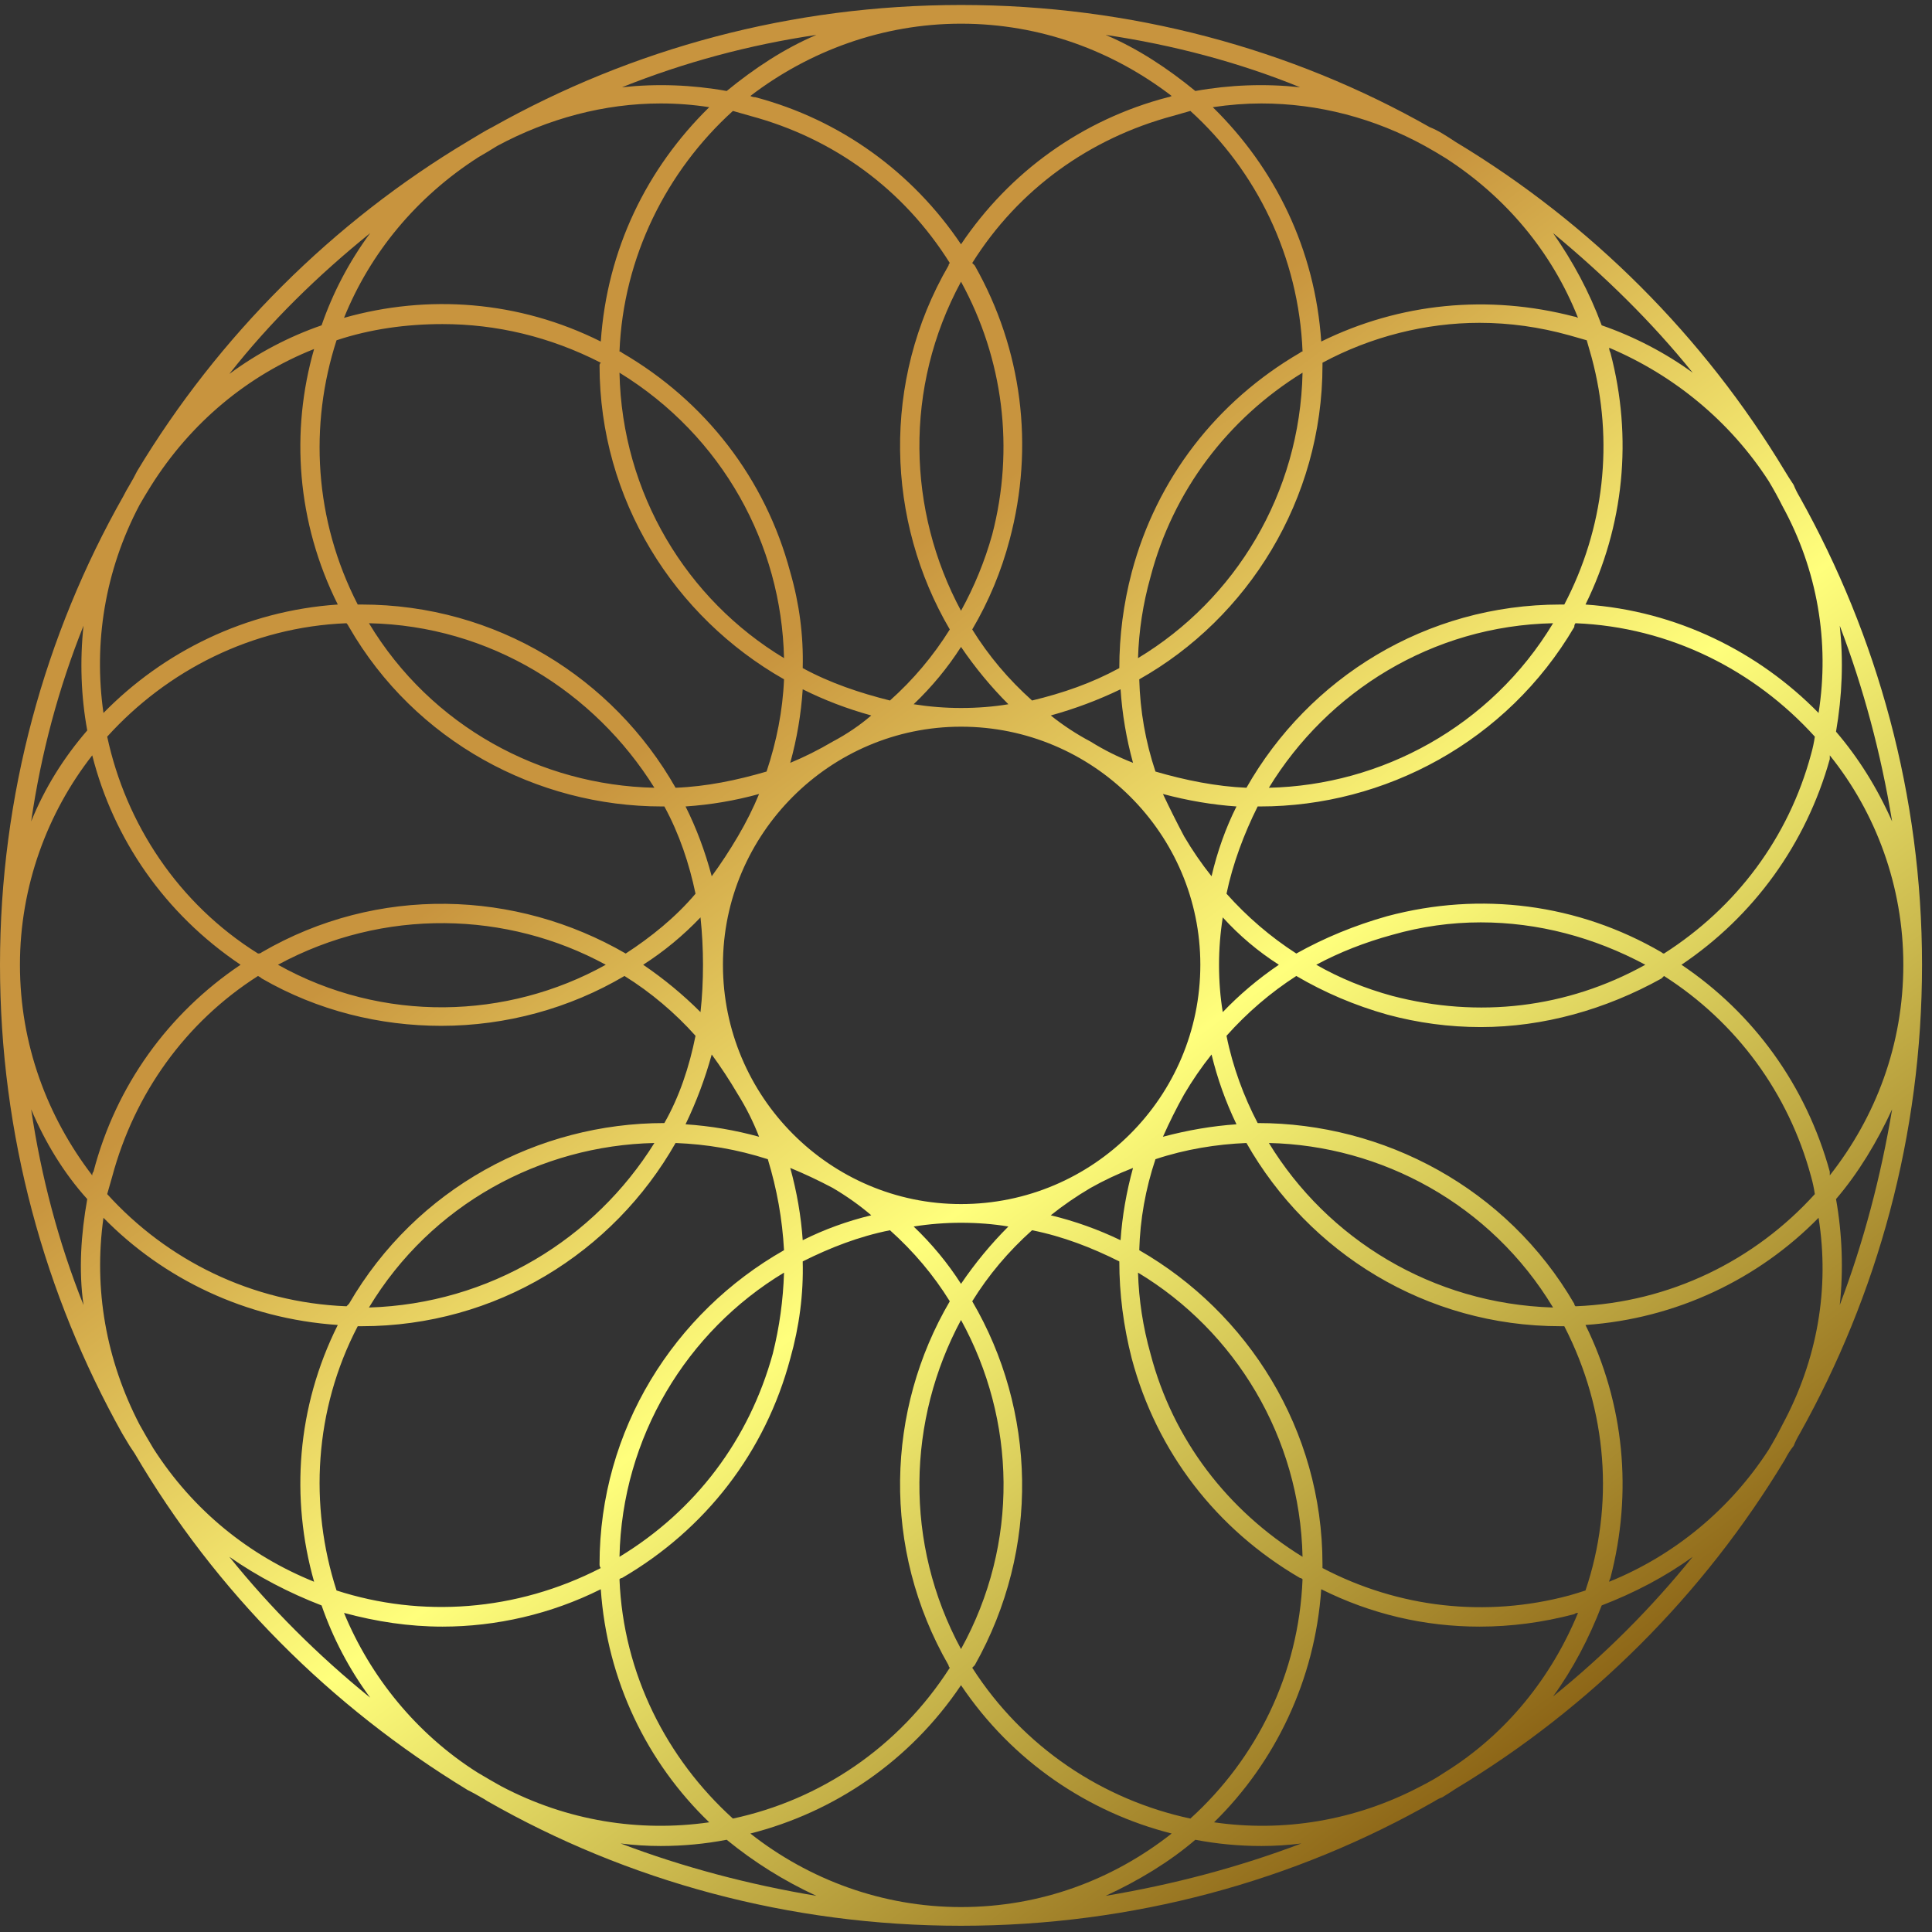 <?xml version="1.0" encoding="UTF-8"?> <svg xmlns="http://www.w3.org/2000/svg" width="155" height="155" viewBox="0 0 155 155" fill="none"><rect x="0" y="0" width="155" height="155" fill="#333333" stroke="none"/> <path fill-rule="evenodd" clip-rule="evenodd" d="M0 77.4C0 63.8 3.6 50.9 9.9 39.8C10.033 39.533 10.2 39.233 10.4 38.9C10.6 38.567 10.8 38.2 11 37.8C17.5 27 26.7 17.8 37.6 11.3C37.933 11.1 38.267 10.9 38.6 10.7C38.933 10.5 39.233 10.333 39.5 10.2C50.7 3.9 63.5 0.4 77.1 0.4C90.7 0.4 103.6 3.9 114.7 10.2C115.033 10.333 115.367 10.5 115.7 10.7C116.033 10.9 116.4 11.133 116.8 11.4C127.6 17.9 136.7 27 143.2 37.8C143.4 38.133 143.633 38.5 143.9 38.9C144.033 39.233 144.2 39.567 144.4 39.9C150.6 51 154.2 63.8 154.2 77.4C154.2 91.1 150.6 103.9 144.4 115C144.2 115.333 144.033 115.667 143.9 116C143.633 116.333 143.4 116.7 143.2 117.1C136.7 127.9 127.6 137 116.8 143.5C116.4 143.767 116.033 144 115.7 144.2C115.5 144.267 115.3 144.367 115.1 144.5C103.9 150.9 90.9 154.5 77.1 154.5C63.3 154.5 50.3 150.9 39.1 144.5C38.9 144.367 38.733 144.267 38.6 144.2C38.267 144 37.9 143.8 37.5 143.6C26.5 136.9 17.3 127.7 10.8 116.6C10.667 116.4 10.533 116.2 10.4 116C10.2 115.667 10 115.333 9.8 115C3.6 103.9 0 91.1 0 77.4ZM8.3 57.2C13.1 52.3 19.7 49 27.1 48.5C23.8 41.9 23.3 34.6 25.2 28C19.9 30.1 15.3 33.9 12.1 39C11.767 39.533 11.467 40.033 11.2 40.5C8.4 45.8 7.5 51.6 8.3 57.2ZM27.6 25.5C34.3 23.6 41.6 24.1 48.2 27.4C48.7 20 51.9 13.5 56.9 8.6C55.633 8.4 54.333 8.3 53 8.3C48.5 8.3 44 9.5 39.9 11.7C39.367 12.033 38.867 12.333 38.4 12.6C33.4 15.8 29.7 20.3 27.6 25.5ZM114.3 11.7C110.3 9.5 105.8 8.3 101.2 8.3C99.933 8.3 98.633 8.4 97.3 8.6C102.3 13.5 105.5 20 106 27.4C112.3 24.3 119.4 23.6 126.3 25.4C126.367 25.4 126.467 25.433 126.6 25.5C124.5 20.2 120.8 15.8 116 12.7C115.467 12.367 114.9 12.033 114.3 11.7ZM129.1 27.9C129.1 28.033 129.133 28.167 129.2 28.3C131 35.1 130.3 42.2 127.2 48.5C134.5 49 141.1 52.3 145.9 57.2C146.8 51.5 145.8 45.7 143 40.6C142.667 39.933 142.3 39.267 141.9 38.6C138.8 33.8 134.3 30.1 129.1 27.9ZM145.9 97.7C141.1 102.6 134.5 105.8 127.2 106.3C130.3 112.6 131 119.7 129.2 126.6C129.133 126.733 129.1 126.833 129.1 126.9C134.3 124.8 138.8 121.1 141.9 116.3C142.3 115.633 142.667 114.967 143 114.3C145.8 109.1 146.8 103.4 145.9 97.7ZM126.6 129.4C126.467 129.4 126.367 129.433 126.3 129.5C123.767 130.167 121.233 130.5 118.7 130.5C114.3 130.5 110 129.5 106 127.5C105.5 134.8 102.3 141.4 97.4 146.2C102.9 147 108.7 146.1 114 143.3C114.667 142.967 115.3 142.6 115.9 142.2C120.9 139.1 124.5 134.5 126.6 129.4ZM40.2 143.3C45.5 146.1 51.3 147 56.9 146.2C51.9 141.4 48.7 134.8 48.2 127.5C44.2 129.5 39.8 130.5 35.5 130.5C32.8 130.5 30.2 130.1 27.6 129.4C29.7 134.5 33.4 139.1 38.3 142.2C38.967 142.6 39.6 142.967 40.2 143.3ZM25.2 126.9C23.3 120.2 23.8 112.9 27.1 106.3C19.7 105.8 13.1 102.6 8.3 97.7C7.5 103.4 8.5 109.1 11.2 114.3C11.533 114.9 11.9 115.533 12.3 116.2C15.5 121.2 20 124.8 25.2 126.9ZM20.7 78.3C14.9 82 10.8 87.7 9 94.4C8.867 94.867 8.733 95.333 8.6 95.8C13.4 101.1 20.2 104.5 27.8 104.8C27.867 104.733 27.933 104.667 28 104.6C33.4 95.3 43.2 90.1 53.3 90.1C54.5 88 55.3 85.6 55.8 83.1C54.2 81.3 52.2 79.6 50.1 78.3C45.7 80.9 40.6 82.3 35.4 82.3C30.5 82.3 25.5 81.1 21 78.5C20.933 78.433 20.833 78.367 20.7 78.3ZM48.6 77.4C40.7 73.1 30.8 72.8 22.3 77.4C30.7 82.1 40.7 81.8 48.6 77.4ZM58 77.4C58 88 66.6 96.6 77.1 96.6C87.7 96.6 96.3 88 96.3 77.4C96.3 66.9 87.7 58.3 77.1 58.3C66.6 58.3 58 66.9 58 77.4ZM57.1 84.6C56.567 86.533 55.867 88.4 55 90.2C57 90.333 58.967 90.667 60.9 91.2C60.433 90 59.867 88.867 59.2 87.8C58.533 86.667 57.833 85.6 57.1 84.6ZM63.4 93.7C63.933 95.633 64.267 97.567 64.4 99.5C66.133 98.633 67.967 97.967 69.9 97.5C68.967 96.7 67.933 95.967 66.8 95.3C65.667 94.7 64.533 94.167 63.4 93.7ZM73.3 98.4C74.767 99.8 76.033 101.333 77.1 103C78.233 101.333 79.5 99.8 80.9 98.4C79.7 98.2 78.433 98.1 77.1 98.1C75.833 98.1 74.567 98.2 73.3 98.4ZM84.3 97.5C86.233 97.967 88.1 98.633 89.9 99.5C90.033 97.567 90.367 95.633 90.9 93.7C89.7 94.167 88.567 94.7 87.5 95.3C86.367 95.967 85.3 96.7 84.3 97.5ZM93.3 91.2C95.3 90.667 97.267 90.333 99.2 90.2C98.333 88.4 97.667 86.533 97.2 84.6C96.4 85.6 95.667 86.667 95 87.8C94.4 88.867 93.833 90 93.3 91.2ZM98.1 81.2C99.433 79.8 100.933 78.533 102.6 77.4C100.933 76.333 99.433 75.067 98.1 73.6C97.9 74.867 97.8 76.133 97.8 77.4C97.8 78.733 97.9 80 98.1 81.2ZM97.2 70.3C97.667 68.3 98.333 66.433 99.2 64.7C97.267 64.567 95.3 64.233 93.3 63.7C93.833 64.833 94.4 65.967 95 67.1C95.667 68.233 96.4 69.3 97.2 70.3ZM90.9 61.2C90.367 59.267 90.033 57.3 89.9 55.3C88.1 56.167 86.233 56.867 84.3 57.4C85.3 58.2 86.367 58.9 87.5 59.5C88.567 60.167 89.7 60.733 90.9 61.2ZM80.9 56.5C79.5 55.1 78.233 53.567 77.1 51.9C76.033 53.567 74.767 55.1 73.3 56.5C74.567 56.7 75.833 56.8 77.1 56.8C78.433 56.8 79.7 56.7 80.9 56.5ZM69.9 57.4C67.967 56.867 66.133 56.167 64.4 55.3C64.267 57.3 63.933 59.267 63.4 61.2C64.533 60.733 65.667 60.167 66.8 59.5C67.933 58.9 68.967 58.2 69.9 57.4ZM60.9 63.7C58.967 64.233 57 64.567 55 64.7C55.867 66.433 56.567 68.3 57.1 70.3C57.833 69.3 58.533 68.233 59.2 67.1C59.867 65.967 60.433 64.833 60.9 63.7ZM56.2 73.6C54.8 75.067 53.267 76.333 51.6 77.4C53.267 78.533 54.8 79.8 56.2 81.2C56.333 80 56.4 78.733 56.4 77.4C56.4 76.133 56.333 74.867 56.2 73.6ZM29.6 104.9C39.3 104.6 47.7 99.4 52.5 91.7C43.4 91.9 34.6 96.6 29.6 104.9ZM27 127.6C33.8 129.8 41.4 129.3 48.2 125.8C48.133 125.733 48.1 125.633 48.1 125.5C48.1 114.7 54.1 105.3 62.9 100.3C62.767 97.833 62.333 95.4 61.6 93C59.1 92.2 56.7 91.8 54.2 91.7C49.2 100.5 39.8 106.4 29 106.4C28.933 106.4 28.833 106.4 28.7 106.4C25.2 113.1 24.8 120.8 27 127.6ZM49.7 124.9C55.8 121.2 60.1 115.5 62 108.6C62.533 106.467 62.833 104.3 62.9 102.1C55.1 106.8 49.9 115.3 49.7 124.9ZM58.8 145.9C65.8 144.4 72.1 140.2 76.2 133.8C76.133 133.733 76.1 133.667 76.1 133.6C70.7 124.2 71.1 113.1 76.2 104.4C74.9 102.3 73.3 100.4 71.4 98.7C68.9 99.2 66.6 100.1 64.4 101.2C64.467 103.8 64.133 106.4 63.4 109C61.4 116.5 56.6 122.7 49.9 126.6C49.833 126.6 49.767 126.633 49.7 126.7C50 134.3 53.5 141.1 58.8 145.9ZM77.1 105.9C72.8 113.9 72.5 123.8 77.1 132.3C81.8 123.8 81.5 113.9 77.1 105.9ZM60.2 147.1C64.9 150.8 70.8 153 77.1 153C83.5 153 89.3 150.8 94 147.1C87.3 145.4 81.2 141.3 77.1 135.2C73 141.3 66.9 145.4 60.2 147.1ZM95.5 145.9C100.8 141.1 104.2 134.3 104.5 126.7C104.433 126.633 104.367 126.6 104.3 126.6C97.6 122.7 92.8 116.5 90.8 109C90.133 106.4 89.8 103.8 89.8 101.2C87.6 100.1 85.3 99.2 82.8 98.7C80.9 100.4 79.3 102.3 78 104.4C83.1 113.1 83.5 124.2 78.2 133.6C78.133 133.667 78.067 133.733 78 133.8C82.1 140.2 88.5 144.4 95.5 145.9ZM92.3 108.6C94.1 115.5 98.5 121.2 104.5 124.9C104.3 115.3 99.1 106.8 91.3 102.1C91.367 104.3 91.7 106.467 92.3 108.6ZM127.2 127.6C129.5 120.8 129 113.2 125.5 106.4C125.433 106.4 125.333 106.4 125.2 106.4C114.4 106.4 105 100.5 100 91.7C97.6 91.8 95.1 92.2 92.7 93C91.9 95.4 91.467 97.833 91.4 100.3C100.1 105.3 106.1 114.7 106.1 125.5C106.1 125.633 106.1 125.733 106.1 125.8C112.2 129 119.2 129.8 125.9 128C126.367 127.867 126.8 127.733 127.2 127.6ZM124.6 104.9C119.6 96.6 110.8 91.9 101.8 91.7C106.5 99.4 114.9 104.6 124.6 104.9ZM145.6 95.8C145.533 95.333 145.433 94.867 145.3 94.4C143.5 87.7 139.3 82 133.5 78.3C133.433 78.367 133.367 78.433 133.3 78.5C128.8 81 123.8 82.4 118.8 82.4C116.267 82.4 113.767 82.067 111.3 81.4C108.7 80.667 106.267 79.633 104 78.3C101.933 79.633 100.067 81.233 98.4 83.1C98.9 85.6 99.8 88 100.9 90.1C111 90.1 120.9 95.3 126.3 104.6C126.3 104.667 126.333 104.733 126.4 104.8C134 104.5 140.8 101.1 145.6 95.8ZM111.7 79.9C118.6 81.7 125.7 80.9 132 77.4C127.9 75.2 123.4 74 118.8 74C116.4 74 114.033 74.333 111.7 75C109.5 75.6 107.467 76.4 105.6 77.4C107.467 78.467 109.5 79.3 111.7 79.9ZM146.8 94.3C150.5 89.6 152.7 83.8 152.7 77.4C152.7 71.1 150.5 65.2 146.8 60.6C146.8 60.667 146.8 60.767 146.8 60.9C144.9 67.7 140.7 73.5 134.9 77.4C140.7 81.3 144.9 87.1 146.8 94C146.8 94.067 146.8 94.167 146.8 94.3ZM145.6 59.1C140.8 53.8 134 50.3 126.4 50C126.333 50.067 126.3 50.167 126.3 50.3C120.9 59.5 111.1 64.7 101.1 64.7C101.033 64.7 100.967 64.7 100.9 64.7C99.8 66.9 98.9 69.3 98.4 71.7C100.067 73.567 101.933 75.167 104 76.5C106.267 75.233 108.7 74.233 111.3 73.5C118.8 71.5 126.6 72.5 133.3 76.4C133.367 76.467 133.433 76.5 133.5 76.5C139.3 72.8 143.5 67.2 145.3 60.5C145.433 60.033 145.533 59.567 145.6 59.1ZM124.6 50C114.9 50.2 106.5 55.5 101.8 63.2C110.8 63 119.6 58.3 124.6 50ZM127.3 27.3C126.833 27.167 126.367 27.033 125.9 26.9C123.5 26.233 121.1 25.9 118.7 25.9C114.4 25.9 110 27 106.1 29.1C106.1 29.167 106.1 29.233 106.1 29.3C106.1 40.1 100.1 49.6 91.4 54.5C91.467 57.033 91.9 59.5 92.7 61.9C95.1 62.6 97.6 63.1 100 63.2C105 54.4 114.4 48.5 125.2 48.5C125.333 48.5 125.433 48.5 125.5 48.5C128.7 42.4 129.5 35.4 127.7 28.7C127.567 28.233 127.433 27.767 127.3 27.3ZM104.5 29.9C98.5 33.6 94.1 39.4 92.3 46.3C91.7 48.433 91.367 50.6 91.3 52.8C99.1 48.1 104.3 39.6 104.5 29.9ZM95.5 8.9C95.033 9.033 94.567 9.167 94.1 9.3C87.4 11.1 81.7 15.2 78 21.1C78.067 21.167 78.133 21.233 78.2 21.3C82 28 83 35.8 81 43.3C80.333 45.833 79.333 48.233 78 50.5C79.3 52.6 80.9 54.5 82.8 56.2C85.3 55.6 87.6 54.8 89.8 53.6C89.8 51 90.133 48.433 90.8 45.9C92.8 38.4 97.6 32.2 104.3 28.3C104.367 28.233 104.433 28.2 104.5 28.2C104.2 20.6 100.8 13.7 95.5 8.9ZM77.1 49C78.167 47.067 79 45.033 79.6 42.9C81.4 36 80.5 28.8 77.1 22.6C72.5 31.1 72.8 41 77.1 49ZM94 7.7C89.3 4.1 83.5 1.9 77.1 1.9C70.8 1.9 64.9 4.1 60.2 7.7C60.333 7.767 60.467 7.8 60.6 7.8C67.4 9.6 73.2 13.8 77.1 19.6C81 13.8 86.8 9.6 93.7 7.8C93.767 7.8 93.867 7.767 94 7.7ZM58.8 8.9C53.5 13.7 50 20.6 49.7 28.2C49.767 28.2 49.833 28.233 49.9 28.3C56.6 32.2 61.4 38.4 63.4 45.9C64.133 48.433 64.467 51 64.4 53.6C66.6 54.8 69 55.6 71.4 56.2C73.267 54.533 74.867 52.633 76.2 50.5C71.1 41.8 70.7 30.6 76.1 21.3C76.1 21.233 76.133 21.167 76.2 21.1C72.5 15.2 66.9 11.1 60.2 9.3C59.733 9.167 59.267 9.033 58.8 8.9ZM49.7 29.9C49.9 39.6 55.1 48.1 62.9 52.8C62.7 43.7 58 35 49.7 29.9ZM27 27.3C24.8 34.1 25.2 41.7 28.7 48.5C28.833 48.5 28.933 48.5 29 48.5C39.8 48.5 49.2 54.4 54.2 63.2C56.7 63.1 59.1 62.6 61.5 61.9C62.3 59.5 62.8 57 62.9 54.5C54.1 49.5 48.1 40.1 48.1 29.3C48.1 29.233 48.133 29.167 48.2 29.1C44.1 27 39.8 26 35.5 26C32.6 26 29.7 26.4 27 27.3ZM29.6 50C34.6 58.3 43.4 63 52.5 63.2C47.7 55.5 39.3 50.2 29.6 50ZM8.6 59.1C10.1 66.1 14.3 72.5 20.7 76.5C20.833 76.5 20.933 76.467 21 76.4C30.3 71 41.4 71.4 50.2 76.5C52.2 75.2 54.2 73.6 55.8 71.7C55.3 69.3 54.5 66.9 53.3 64.7C53.233 64.7 53.167 64.7 53.1 64.7C43.1 64.7 33.3 59.5 28 50.3C27.933 50.167 27.867 50.067 27.8 50C20.2 50.3 13.4 53.8 8.6 59.1ZM7.4 60.6C3.8 65.2 1.6 71.1 1.6 77.4C1.6 83.8 3.8 89.6 7.4 94.3C7.4 94.167 7.433 94.067 7.5 94C9.3 87.1 13.5 81.3 19.3 77.4C13.2 73.3 9.1 67.3 7.4 60.6ZM6.7 104.7C6.3 101.9 6.5 99 7 96.2C5.1 94.1 3.6 91.6 2.5 89C3.3 94.4 4.7 99.7 6.7 104.7ZM29.7 136.2C28 133.9 26.7 131.4 25.8 128.8C23.2 127.8 20.7 126.5 18.4 124.9C21.7 129 25.5 132.8 29.7 136.2ZM65.5 152.1C62.9 150.9 60.5 149.4 58.3 147.6C56.567 147.933 54.8 148.1 53 148.1C51.933 148.1 50.867 148.033 49.8 147.9C54.8 149.8 60.1 151.2 65.5 152.1ZM104.4 147.9C103.333 148.033 102.267 148.1 101.2 148.1C99.4 148.1 97.633 147.933 95.9 147.6C93.8 149.4 91.3 150.9 88.7 152.1C94.1 151.2 99.4 149.8 104.4 147.9ZM135.8 124.9C133.6 126.5 131.1 127.8 128.5 128.8C127.5 131.4 126.2 133.9 124.6 136.1C128.7 132.8 132.5 129 135.8 124.9ZM151.8 89C150.6 91.6 149.1 94.1 147.3 96.2C147.8 99 147.9 101.9 147.6 104.7C149.5 99.7 150.9 94.4 151.8 89ZM147.6 50.2C147.9 53 147.8 55.8 147.3 58.7C149.1 60.8 150.6 63.2 151.8 65.9C150.9 60.4 149.5 55.2 147.6 50.2ZM124.6 18.7C126.2 21 127.5 23.4 128.5 26.1C131.1 27 133.6 28.3 135.8 29.9C132.5 25.8 128.7 22.1 124.6 18.7ZM88.7 2.8C91.3 3.9 93.7 5.5 95.9 7.3C98.7 6.8 101.5 6.7 104.3 7C99.4 5 94.1 3.6 88.7 2.8ZM49.9 7C52.7 6.7 55.5 6.8 58.3 7.3C60.5 5.5 62.9 3.9 65.5 2.8C60.1 3.6 54.9 5 49.9 7ZM18.4 30C20.7 28.3 23.2 27 25.8 26.1C26.7 23.5 28 21 29.7 18.7C25.5 22.1 21.7 25.8 18.4 30ZM2.5 65.9C3.6 63.2 5.1 60.8 7 58.6C6.5 55.9 6.4 53 6.7 50.2C4.7 55.2 3.3 60.4 2.5 65.9Z" fill="url(#paint0_linear_861_607)"></path> <defs> <linearGradient id="paint0_linear_861_607" x1="56.66" y1="-27.012" x2="168.442" y2="123.01" gradientUnits="userSpaceOnUse"> <stop stop-color="#C8943E"></stop> <stop offset="0.357" stop-color="#C8943E"></stop> <stop offset="0.597" stop-color="#FFFF7C"></stop> <stop offset="1" stop-color="#734300"></stop> </linearGradient> </defs> </svg> 
